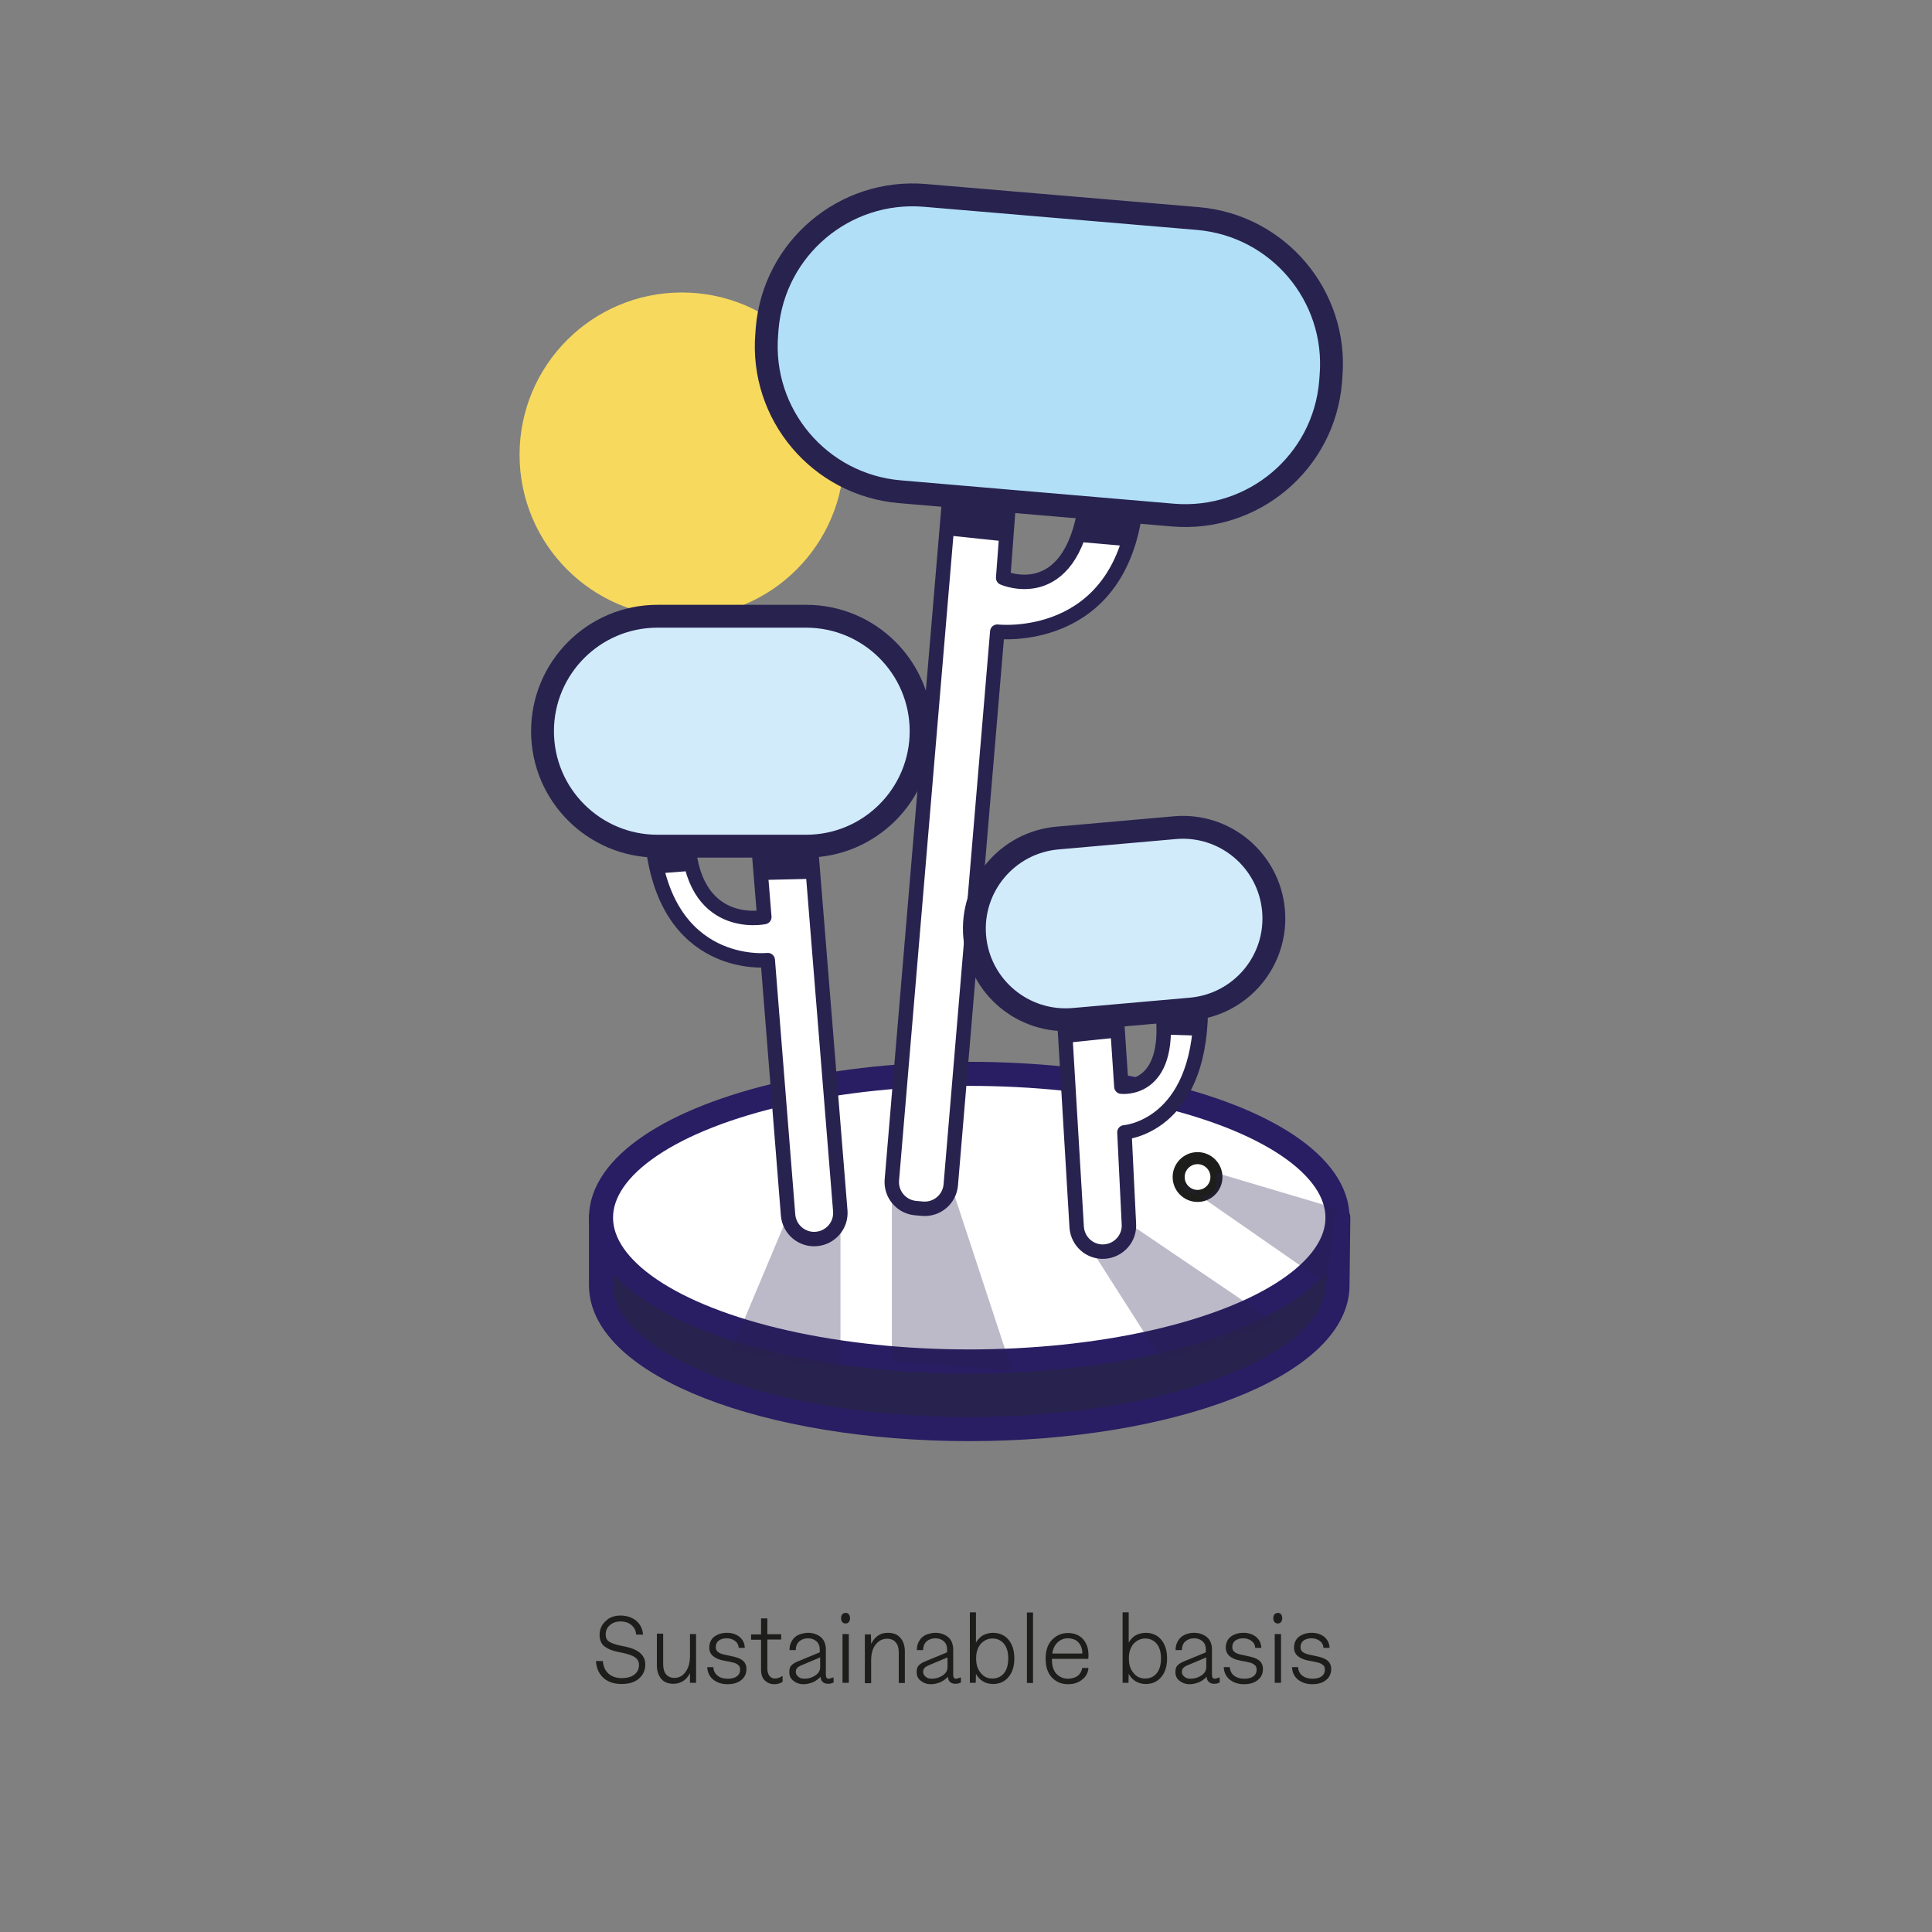 <?xml version="1.0" encoding="utf-8"?>
<!-- Generator: Adobe Illustrator 27.7.0, SVG Export Plug-In . SVG Version: 6.00 Build 0)  -->
<svg version="1.1" id="Layer_1" xmlns="http://www.w3.org/2000/svg" xmlns:xlink="http://www.w3.org/1999/xlink" x="0px" y="0px"
	 viewBox="0 0 951.2 951.2" style="enable-background:new 0 0 951.2 951.2;" xml:space="preserve">
<rect x="0" y="0" width="951.2" height="951.2" fill="#808080" stroke="none"/>
<style type="text/css">
	.st0{enable-background:new    ;}
	.st1{fill:#1D1D1B;}
	.st2{fill:#28224F;stroke:#291D63;stroke-width:11.845;stroke-linecap:round;stroke-linejoin:round;stroke-miterlimit:10;}
	.st3{fill:#FFFFFF;stroke:#291D63;stroke-width:11.845;stroke-linecap:round;stroke-linejoin:round;stroke-miterlimit:10;}
	.st4{fill:#F7D95E;}
	.st5{fill:#FFFFFF;stroke:#28224F;stroke-width:7.107;stroke-linecap:round;stroke-linejoin:round;stroke-miterlimit:10;}
	.st6{fill:#B1DFF8;stroke:#28224F;stroke-width:11.252;stroke-linecap:round;stroke-linejoin:round;stroke-miterlimit:10;}
	.st7{fill:#D1EBFB;stroke:#28224F;stroke-width:11.252;stroke-linecap:round;stroke-linejoin:round;stroke-miterlimit:10;}
	.st8{fill:none;stroke:#28224F;stroke-width:7.107;stroke-linecap:round;stroke-linejoin:round;stroke-miterlimit:10;}
	.st9{fill:#28224F;}
	.st10{opacity:0.31;fill:#28224F;enable-background:new    ;}
	.st11{fill:#FFFFFF;stroke:#1D1D1B;stroke-width:5.922;stroke-linecap:round;stroke-linejoin:round;stroke-miterlimit:10;}
	.st12{display:none;}
</style>
<g id="Layer_1_00000173160570558986958590000018124294585844007855_">
	<g class="st0">
		<path class="st1" d="M305.5,795.4c2.1,0,4,0.4,5.6,1.2c1.7,0.8,2.9,1.9,3.9,3.3c0.9,1.4,1.5,3.1,1.6,4.9h-3.4
			c-0.1-1.3-0.4-2.4-1.1-3.4c-0.7-1-1.6-1.7-2.7-2.3c-1.1-0.5-2.4-0.8-3.9-0.8c-2.1,0-3.8,0.6-5.2,1.8c-1.4,1.2-2.1,2.7-2.1,4.6
			c0,1.6,0.5,2.7,1.6,3.5c1.1,0.7,2.8,1.4,5.2,1.9l3.3,0.7c6.3,1.4,9.4,4.3,9.4,8.7c0,2.9-1.1,5.2-3.2,7c-2.1,1.8-4.9,2.6-8.5,2.6
			c-3.7,0-6.7-1-8.9-3s-3.5-4.8-3.7-8.3h3.4c0.2,2.6,1.1,4.7,2.8,6.2c1.7,1.5,3.9,2.2,6.6,2.2c2.6,0,4.6-0.6,6.1-1.7
			c1.5-1.2,2.3-2.7,2.3-4.7c0-0.7-0.1-1.3-0.3-1.8c-0.2-0.5-0.5-1-0.9-1.4c-0.4-0.4-0.9-0.7-1.5-1.1c-0.6-0.3-1.3-0.6-1.9-0.8
			c-0.7-0.2-1.5-0.5-2.4-0.7l-3.3-0.7c-1.4-0.3-2.6-0.6-3.6-1c-1-0.4-1.9-0.9-2.8-1.5c-0.9-0.6-1.6-1.4-2-2.4
			c-0.5-1-0.7-2.1-0.7-3.4c0-2.8,1-5.1,3-6.9C300,796.3,302.5,795.4,305.5,795.4z"/>
		<path class="st1" d="M339.7,804.5h3v24h-3v-4.8c-0.8,1.7-1.9,3-3.3,3.9c-1.4,0.9-3,1.4-4.8,1.4c-2.7,0-4.7-0.8-6.1-2.5
			c-1.4-1.7-2.1-3.9-2.1-6.8v-15.4h3.1v15c0,2.2,0.5,3.9,1.4,5c1,1.2,2.4,1.8,4.2,1.8c2.2,0,4-1,5.4-2.9c1.4-1.9,2.2-4.5,2.2-7.8
			V804.5z"/>
		<path class="st1" d="M357.9,803.9c2.5,0,4.6,0.7,6.2,2c1.6,1.3,2.5,3.1,2.6,5.4h-3c-0.1-1.5-0.7-2.6-1.8-3.4
			c-1.1-0.8-2.4-1.3-4.1-1.3c-1.6,0-2.9,0.4-3.9,1.1c-1,0.8-1.5,1.8-1.5,3.2c0,1.2,0.4,2,1.3,2.6s2.1,1,3.7,1.3l2.8,0.6
			c2.4,0.5,4.2,1.1,5.4,2.1c1.2,0.9,1.9,2.3,1.9,4.2c0,2.2-0.8,4.1-2.5,5.4c-1.6,1.4-3.9,2.1-6.8,2.1c-2.9,0-5.2-0.8-7.1-2.3
			c-1.8-1.5-2.8-3.6-2.9-6.1h3c0.1,1.8,0.8,3.2,2.1,4.2c1.2,1,2.9,1.5,5,1.5c2,0,3.5-0.4,4.5-1.2c1.1-0.8,1.6-1.9,1.6-3.3
			c0-0.5-0.1-0.9-0.2-1.2c-0.1-0.4-0.3-0.7-0.6-0.9c-0.3-0.3-0.6-0.5-0.9-0.7c-0.3-0.2-0.7-0.3-1.1-0.5c-0.5-0.1-0.9-0.2-1.2-0.3
			c-0.3-0.1-0.8-0.2-1.3-0.3l-2.7-0.5c-4.8-0.9-7.2-3.1-7.2-6.4c0-2.2,0.8-4,2.3-5.3C353.3,804.6,355.3,803.9,357.9,803.9z"/>
		<path class="st1" d="M377.8,796.7v7.9h6.8v2.6h-6.8v14.3c0,1.1,0.2,2,0.5,2.7c0.3,0.7,0.8,1.3,1.4,1.7c0.6,0.4,1.2,0.5,1.9,0.5
			c1.2,0,2.3-0.4,3.5-1.2h0.2v2.8c-1.1,0.8-2.5,1.2-4.1,1.2c-1.8,0-3.3-0.6-4.6-1.8c-1.3-1.2-1.9-3-1.9-5.4v-14.7h-4.9v-2.6h4.9
			v-7.9H377.8z"/>
		<path class="st1" d="M410.2,825.9h0.2v2.5l-0.6,0.2c-0.6,0.3-1.4,0.4-2.1,0.4c-0.7,0-1.3-0.1-1.9-0.4s-1-0.7-1.3-1.2
			c-0.3-0.5-0.5-1.2-0.5-1.9c-1,1.1-2.2,2-3.7,2.7c-1.5,0.6-3,1-4.7,1c-2,0-3.6-0.6-5-1.7c-1.4-1.1-2-2.5-2-4.3c0-1.4,0.3-2.5,1-3.2
			c0.7-0.8,1.7-1.4,3.1-2l10.9-4.5v-1.3c0-1.7-0.5-3.1-1.6-4.1c-1.1-1-2.5-1.5-4.2-1.5s-3.1,0.5-4.3,1.5c-1.1,1-1.7,2.4-1.7,4.3
			h-3.1c0-1.3,0.2-2.5,0.7-3.6c0.5-1.1,1.1-2,1.9-2.7c0.8-0.7,1.8-1.3,2.9-1.6s2.3-0.6,3.6-0.6c1.3,0,2.5,0.2,3.6,0.6
			c1.1,0.4,2,0.9,2.8,1.6c0.8,0.7,1.4,1.5,1.8,2.6s0.6,2.1,0.6,3.4v12.3c0,1.4,0.4,2.1,1.3,2.1c0.5,0,1-0.1,1.5-0.4L410.2,825.9z
			 M396.1,826.5c1.9,0,3.6-0.5,5.3-1.6c1.6-1.1,2.4-2.4,2.4-4.1v-4.8l-9.5,4c-0.9,0.4-1.5,0.8-1.9,1.3c-0.4,0.4-0.6,1.1-0.6,1.8
			c0,0.7,0.2,1.3,0.6,1.8c0.4,0.5,0.9,0.9,1.5,1.2C394.6,826.4,395.3,826.5,396.1,826.5z"/>
		<path class="st1" d="M416.4,794.1c0.6,0,1.2,0.2,1.5,0.7c0.4,0.5,0.6,1.1,0.6,1.9c0,0.8-0.2,1.4-0.6,1.9s-0.9,0.7-1.6,0.7
			c-0.7,0-1.2-0.2-1.6-0.7c-0.4-0.5-0.6-1.1-0.6-1.9s0.2-1.4,0.6-1.9C415.1,794.3,415.7,794.1,416.4,794.1z M417.9,804.5v24h-3.1
			v-24H417.9z"/>
		<path class="st1" d="M437.1,803.9c2.7,0,4.8,0.8,6.2,2.5c1.5,1.7,2.2,3.9,2.2,6.8v15.4h-3v-15c0-2.2-0.5-3.9-1.5-5
			c-1-1.2-2.4-1.8-4.3-1.8c-2.2,0-4.1,1-5.6,2.9c-1.5,1.9-2.2,4.5-2.2,7.8v11.2h-3.1v-24h3l0.1,4.7
			C430.7,805.7,433.4,803.9,437.1,803.9z"/>
		<path class="st1" d="M472.9,825.9h0.2v2.5l-0.6,0.2c-0.6,0.3-1.4,0.4-2.1,0.4c-0.7,0-1.3-0.1-1.9-0.4s-1-0.7-1.3-1.2
			c-0.3-0.5-0.5-1.2-0.5-1.9c-1,1.1-2.2,2-3.7,2.7c-1.5,0.6-3,1-4.7,1c-2,0-3.6-0.6-5-1.7c-1.4-1.1-2-2.5-2-4.3c0-1.4,0.3-2.5,1-3.2
			c0.7-0.8,1.7-1.4,3.1-2l10.9-4.5v-1.3c0-1.7-0.5-3.1-1.6-4.1c-1.1-1-2.5-1.5-4.2-1.5s-3.1,0.5-4.3,1.5c-1.1,1-1.7,2.4-1.7,4.3
			h-3.1c0-1.3,0.2-2.5,0.7-3.6c0.5-1.1,1.1-2,1.9-2.7c0.8-0.7,1.8-1.3,2.9-1.6s2.3-0.6,3.6-0.6c1.3,0,2.5,0.2,3.6,0.6
			c1.1,0.4,2,0.9,2.8,1.6c0.8,0.7,1.4,1.5,1.8,2.6s0.6,2.1,0.6,3.4v12.3c0,1.4,0.4,2.1,1.3,2.1c0.5,0,1-0.1,1.5-0.4L472.9,825.9z
			 M458.8,826.5c1.9,0,3.6-0.5,5.3-1.6c1.6-1.1,2.4-2.4,2.4-4.1v-4.8l-9.5,4c-0.9,0.4-1.5,0.8-1.9,1.3c-0.4,0.4-0.6,1.1-0.6,1.8
			c0,0.7,0.2,1.3,0.6,1.8c0.4,0.5,0.9,0.9,1.5,1.2C457.2,826.4,457.9,826.5,458.8,826.5z"/>
		<path class="st1" d="M488.9,803.9c2.1,0,3.9,0.5,5.5,1.5c1.6,1,2.8,2.5,3.7,4.4c0.9,1.9,1.3,4.2,1.3,6.7c0,3.9-1,7-2.9,9.2
			c-1.9,2.3-4.5,3.4-7.6,3.4c-2,0-3.7-0.5-5.1-1.4c-1.4-0.9-2.5-2.1-3.3-3.6l-0.1,4.4h-2.9v-34.7h3v14.9c0.8-1.4,1.9-2.6,3.3-3.5
			C485.4,804.4,487,803.9,488.9,803.9z M488.6,826.4c2.4,0,4.3-0.9,5.7-2.6c1.4-1.7,2.1-4.2,2.1-7.3c0-3.1-0.7-5.5-2.1-7.2
			c-1.4-1.7-3.3-2.6-5.7-2.6c-2.2,0-4.1,0.9-5.7,2.6c-1.5,1.8-2.3,4.1-2.3,6.9v0.6c0,2.8,0.8,5.2,2.3,6.9
			C484.4,825.6,486.3,826.4,488.6,826.4z"/>
		<path class="st1" d="M508.6,793.9v34.7h-3v-34.7H508.6z"/>
		<path class="st1" d="M525.8,826.5c1.9,0,3.5-0.5,4.8-1.4c1.2-1,2-2.3,2.2-3.9h3.1c-0.2,2.4-1.3,4.4-3.2,5.8
			c-1.9,1.5-4.1,2.2-6.9,2.2c-3.2,0-5.8-1.1-7.9-3.3c-2.1-2.2-3.1-5.3-3.1-9.3c0-3.9,1-7,3.1-9.2c2.1-2.2,4.7-3.4,7.9-3.4
			c3.1,0,5.6,1,7.4,3s2.7,4.6,2.7,7.8c0,0.5,0,1.2-0.1,1.9h-17.9v0.4c0,3.1,0.8,5.5,2.3,7.1C521.8,825.7,523.6,826.5,525.8,826.5z
			 M525.7,806.6c-1.9,0-3.6,0.7-5,2c-1.4,1.3-2.3,3.2-2.6,5.5h14.8c0-1.5-0.3-2.9-0.9-4c-0.6-1.1-1.4-2-2.4-2.6
			C528.4,806.9,527.1,806.6,525.7,806.6z"/>
		<path class="st1" d="M564.1,803.9c2.1,0,3.9,0.5,5.5,1.5c1.6,1,2.8,2.5,3.7,4.4c0.9,1.9,1.3,4.2,1.3,6.7c0,3.9-1,7-2.9,9.2
			c-1.9,2.3-4.5,3.4-7.6,3.4c-2,0-3.6-0.5-5.1-1.4c-1.4-0.9-2.5-2.1-3.3-3.6l-0.1,4.4h-2.9v-34.7h3v14.9c0.8-1.4,1.9-2.6,3.3-3.5
			C560.5,804.4,562.2,803.9,564.1,803.9z M563.8,826.4c2.4,0,4.3-0.9,5.7-2.6c1.4-1.7,2.1-4.2,2.1-7.3c0-3.1-0.7-5.5-2.1-7.2
			c-1.4-1.7-3.3-2.6-5.7-2.6c-2.2,0-4.1,0.9-5.7,2.6c-1.5,1.8-2.3,4.1-2.3,6.9v0.6c0,2.8,0.8,5.2,2.3,6.9
			C559.6,825.6,561.5,826.4,563.8,826.4z"/>
		<path class="st1" d="M600.3,825.9h0.2v2.5l-0.6,0.2c-0.6,0.3-1.4,0.4-2.1,0.4c-0.7,0-1.3-0.1-1.9-0.4c-0.5-0.3-1-0.7-1.3-1.2
			c-0.3-0.5-0.5-1.2-0.5-1.9c-1,1.1-2.2,2-3.7,2.7c-1.5,0.6-3,1-4.7,1c-2,0-3.6-0.6-5-1.7s-2-2.5-2-4.3c0-1.4,0.3-2.5,1-3.2
			c0.7-0.8,1.7-1.4,3.1-2l10.9-4.5v-1.3c0-1.7-0.5-3.1-1.6-4.1c-1.1-1-2.5-1.5-4.2-1.5s-3.1,0.5-4.3,1.5c-1.1,1-1.7,2.4-1.7,4.3
			h-3.1c0-1.3,0.2-2.5,0.7-3.6c0.5-1.1,1.1-2,1.9-2.7c0.8-0.7,1.8-1.3,2.9-1.6c1.1-0.4,2.3-0.6,3.6-0.6c1.3,0,2.5,0.2,3.6,0.6
			s2,0.9,2.8,1.6s1.4,1.5,1.8,2.6c0.4,1,0.6,2.1,0.6,3.4v12.3c0,1.4,0.4,2.1,1.3,2.1c0.5,0,1-0.1,1.5-0.4L600.3,825.9z M586.2,826.5
			c1.9,0,3.6-0.5,5.3-1.6c1.6-1.1,2.4-2.4,2.4-4.1v-4.8l-9.5,4c-0.9,0.4-1.5,0.8-1.9,1.3c-0.4,0.4-0.6,1.1-0.6,1.8
			c0,0.7,0.2,1.3,0.6,1.8c0.4,0.5,0.9,0.9,1.5,1.2C584.6,826.4,585.4,826.5,586.2,826.5z"/>
		<path class="st1" d="M612.2,803.9c2.5,0,4.6,0.7,6.2,2c1.6,1.3,2.5,3.1,2.6,5.4h-3c-0.1-1.5-0.7-2.6-1.8-3.4
			c-1.1-0.8-2.4-1.3-4.1-1.3c-1.6,0-2.9,0.4-3.9,1.1c-1,0.8-1.5,1.8-1.5,3.2c0,1.2,0.4,2,1.3,2.6s2.1,1,3.7,1.3l2.8,0.6
			c2.4,0.5,4.2,1.1,5.4,2.1s1.9,2.3,1.9,4.2c0,2.2-0.8,4.1-2.5,5.4c-1.6,1.4-3.9,2.1-6.8,2.1c-2.9,0-5.2-0.8-7.1-2.3
			c-1.8-1.5-2.8-3.6-2.9-6.1h3c0.1,1.8,0.8,3.2,2.1,4.2s2.9,1.5,5,1.5c2,0,3.5-0.4,4.5-1.2c1.1-0.8,1.6-1.9,1.6-3.3
			c0-0.5-0.1-0.9-0.2-1.2c-0.1-0.4-0.3-0.7-0.6-0.9s-0.6-0.5-0.9-0.7c-0.3-0.2-0.7-0.3-1.1-0.5c-0.5-0.1-0.9-0.2-1.2-0.3
			c-0.3-0.1-0.8-0.2-1.3-0.3l-2.7-0.5c-4.8-0.9-7.2-3.1-7.2-6.4c0-2.2,0.8-4,2.3-5.3C607.5,804.6,609.6,803.9,612.2,803.9z"/>
		<path class="st1" d="M629.2,794.1c0.6,0,1.2,0.2,1.5,0.7c0.4,0.5,0.6,1.1,0.6,1.9c0,0.8-0.2,1.4-0.6,1.9s-0.9,0.7-1.6,0.7
			s-1.2-0.2-1.6-0.7c-0.4-0.5-0.6-1.1-0.6-1.9s0.2-1.4,0.6-1.9C628,794.3,628.5,794.1,629.2,794.1z M630.7,804.5v24h-3.1v-24H630.7z
			"/>
		<path class="st1" d="M645.8,803.9c2.5,0,4.6,0.7,6.2,2c1.6,1.3,2.5,3.1,2.6,5.4h-3c-0.1-1.5-0.7-2.6-1.8-3.4
			c-1.1-0.8-2.4-1.3-4.1-1.3c-1.6,0-2.9,0.4-3.9,1.1c-1,0.8-1.5,1.8-1.5,3.2c0,1.2,0.4,2,1.3,2.6s2.1,1,3.7,1.3l2.8,0.6
			c2.4,0.5,4.2,1.1,5.4,2.1s1.9,2.3,1.9,4.2c0,2.2-0.8,4.1-2.5,5.4c-1.6,1.4-3.9,2.1-6.8,2.1c-2.9,0-5.2-0.8-7.1-2.3
			c-1.8-1.5-2.8-3.6-2.9-6.1h3c0.1,1.8,0.8,3.2,2.1,4.2s2.9,1.5,5,1.5c2,0,3.5-0.4,4.5-1.2c1.1-0.8,1.6-1.9,1.6-3.3
			c0-0.5-0.1-0.9-0.2-1.2c-0.1-0.4-0.3-0.7-0.6-0.9s-0.6-0.5-0.9-0.7c-0.3-0.2-0.7-0.3-1.1-0.5c-0.5-0.1-0.9-0.2-1.2-0.3
			c-0.3-0.1-0.8-0.2-1.3-0.3l-2.7-0.5c-4.8-0.9-7.2-3.1-7.2-6.4c0-2.2,0.8-4,2.3-5.3C641.2,804.6,643.2,803.9,645.8,803.9z"/>
	</g>
	<g>
		<g>
			<path class="st2" d="M658.5,632.8c0,39.1-81.2,70.8-181.3,70.8s-181.3-31.7-181.3-70.8v-33.3h363L658.5,632.8z"/>
			<ellipse class="st3" cx="477.2" cy="599.5" rx="181.3" ry="70.8"/>
		</g>
		<circle class="st4" cx="335.7" cy="223.9" r="79.9"/>
		<path class="st5" d="M534.5,248.5c-7.6,50.7-40.6,36-40.6,36l4.8-64.2l-29-2.4l-30.6,363c-0.6,7.1,4.7,13.3,11.7,13.9l3.4,0.3
			c7.1,0.6,13.3-4.7,13.9-11.7L491,311c0,0,60.1,6.9,68.2-61.4"/>
		<path class="st5" d="M338.6,411.2c1.4,48,37.7,40.3,37.7,40.3l-3.8-46.4l25.6-2.1l15.6,193.1c0.6,7.1-4.7,13.3-11.8,13.9
			c-7.1,0.6-13.3-4.7-13.9-11.8L378,472.7c0,0-51.2,5.8-57-60.2"/>
		<path class="st6" d="M577.5,253.6L443,242.1c-39.5-3.4-68.8-38.1-65.5-77.6l0.2-2.8c3.4-39.5,38.1-68.8,77.6-65.5l134.5,11.4
			c39.5,3.4,68.8,38.1,65.5,77.6l-0.2,2.8C651.8,227.6,617,256.9,577.5,253.6z"/>
		<path class="st7" d="M396.9,416.6h-73.2c-31.2,0-56.6-25.3-56.6-56.6l0,0c0-31.2,25.3-56.6,56.6-56.6h73.2
			c31.2,0,56.6,25.3,56.6,56.6l0,0C453.5,391.3,428.1,416.6,396.9,416.6z"/>
		<g>
			<path class="st5" d="M572.4,498c4.5,40.1-20.3,37-20.3,37l-3.1-46.5l-25.7,1.7l6.8,114c0.5,7.1,6.6,12.5,13.7,12
				c7.1-0.5,12.5-6.6,12-13.7l-2.2-45c0,0,37-2.5,37.6-60.1"/>
			<line class="st8" x1="595.1" y1="492" x2="587.3" y2="487.1"/>
			<path class="st7" d="M528.5,501.9l57.8-5.1c24.7-2.2,42.9-23.9,40.7-48.6l0,0c-2.2-24.6-23.9-42.9-48.6-40.7l-57.8,5.1
				c-24.6,2.2-42.9,23.9-40.7,48.6l0,0C482.1,485.8,503.8,504,528.5,501.9z"/>
		</g>
		<path class="st9" d="M314.1,412.6l21.9,3.3c1.5,0.2,2.6,1.5,2.6,3l0,10l-11.6,0.9L314.1,412.6z"/>
		<polygon class="st9" points="372.5,417.8 373.2,433.3 398.5,432.7 397.8,416.6 		"/>
		<polygon class="st9" points="559.3,249.5 534.5,248.5 529.9,266.7 555,268.9 		"/>
		<polygon class="st9" points="498.2,244.8 496,266.7 464.7,263.4 467,241 		"/>
		<polygon class="st9" points="520.4,501.9 524.3,513.5 549.4,510.9 549.3,499.6 		"/>
		<polygon class="st9" points="574.4,509.4 590.4,509.9 595.1,492 572.4,498 		"/>
		<path class="st10" d="M439.1,580.8v89.5l59.2,4.5l-30.1-91.5C468.1,583.3,446.4,617.7,439.1,580.8z"/>
		<path class="st10" d="M530.2,604.1l42.2,66.2l56-18.8l-72.6-49.2C555.8,602.4,545.6,637,530.2,604.1z"/>
		<path class="st10" d="M413.8,596v78.7l-53.6-10.2l27.9-66.4C388.2,598.1,403.9,619.7,413.8,596z"/>
		<circle class="st11" cx="589.6" cy="579.5" r="9.3"/>
		<path class="st10" d="M653,632l-72.4-50.3c0,0,2,6.1,11.2,6.9s6.9-11.2,6.9-11.2l58.9,17.5"/>
	</g>
</g>
<g id="Layer_2_00000083076993506677805310000015469700766721810311_" class="st12">
</g>
</svg>
